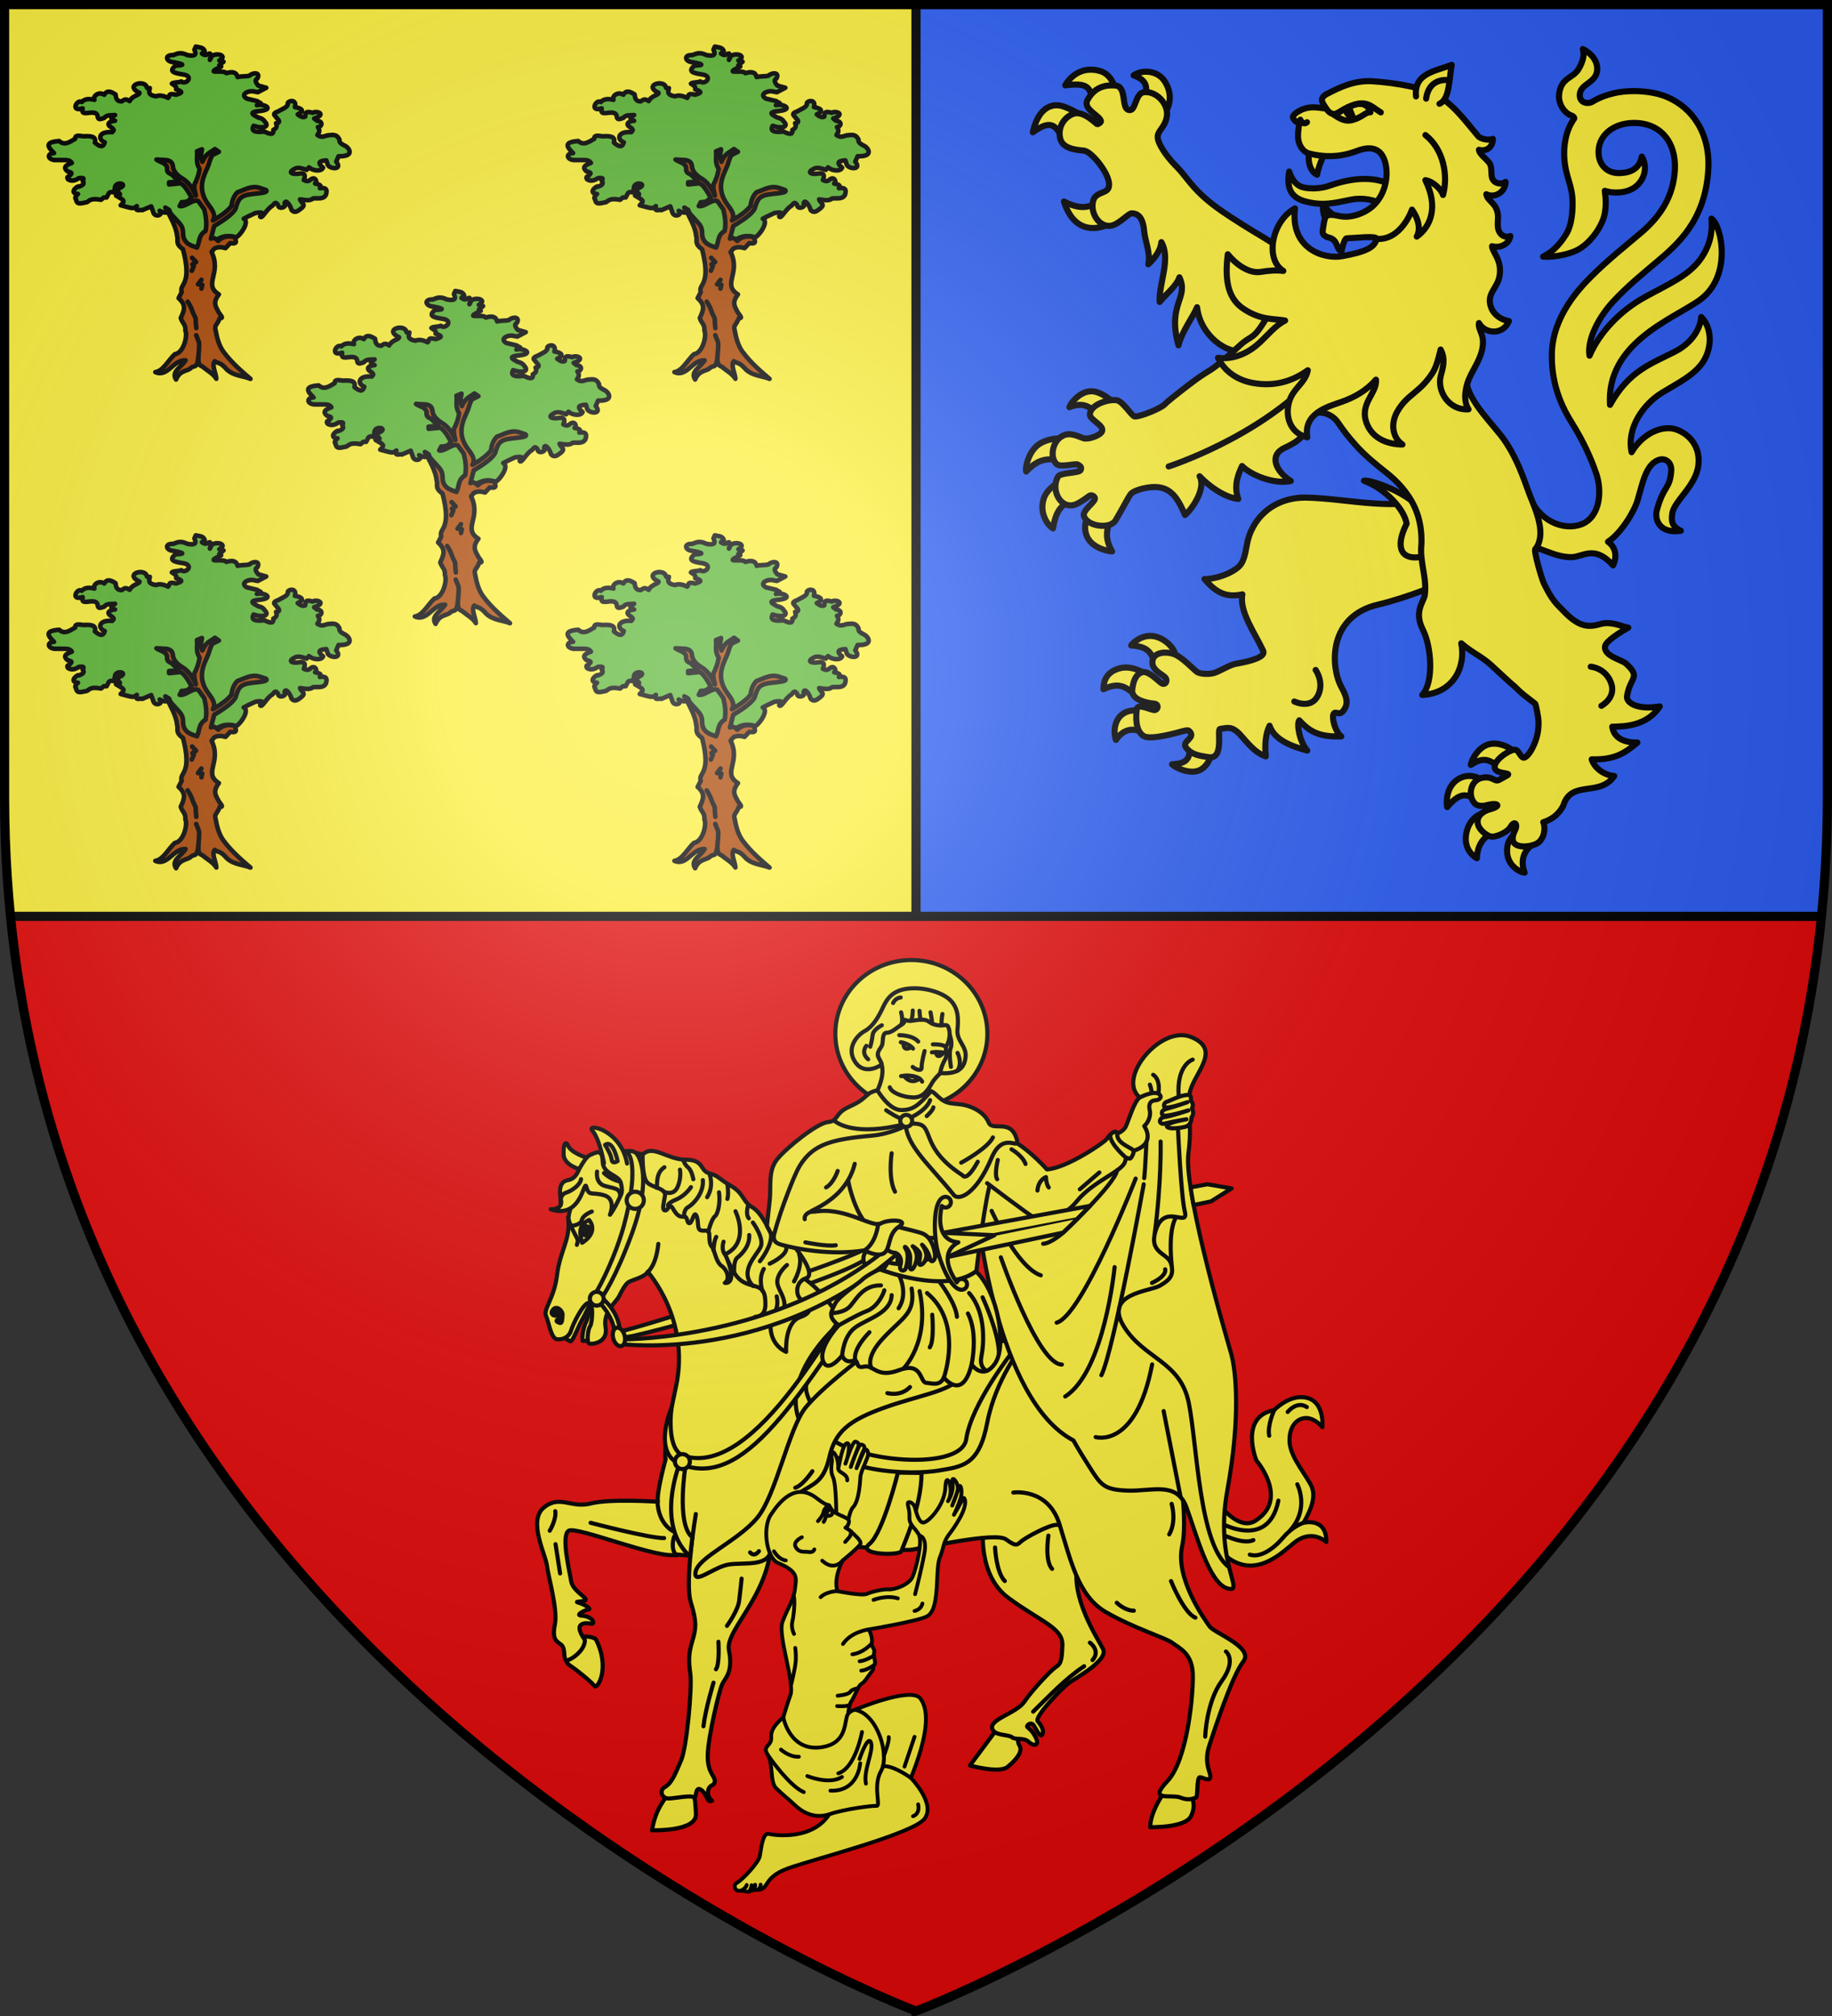 <svg height="660" width="600" xmlns="http://www.w3.org/2000/svg" xmlns:xlink="http://www.w3.org/1999/xlink"><rect width="100%" height="100%" fill="#333333" stroke="none"/><radialGradient id="b" cx="221.445" cy="226.331" gradientTransform="matrix(1.353 0 0 1.349 -77.63 -85.747)" gradientUnits="userSpaceOnUse" r="300"><stop offset="0" stop-color="#fff" stop-opacity=".314"/><stop offset=".19" stop-color="#fff" stop-opacity=".251"/><stop offset=".6" stop-color="#6b6b6b" stop-opacity=".125"/><stop offset="1" stop-opacity=".125"/></radialGradient><path d="M596.553 300H3.438C29.008 556.446 300 658.448 300 658.448S570.894 556.401 596.553 300z" fill="#e20909" fill-rule="evenodd"/><g stroke-width="2.599"><g stroke="#000" stroke-linecap="round" stroke-linejoin="round"><g fill="#fcef3c"><path d="m-456.164-114.138-49.164 50.878 6.542 25.558 13.717 23.446 64.767-18.158-23.18-38.31zM-258.21 286.324s-9.296 12.765-9.224 22.644c0 0 22.123.505 25.726-6.923 3.603-7.428.072-10.89 1.08-13.197 1.01-2.308-17.582-2.524-17.582-2.524zm-106.074-39.03-16.917 22.743s18.548 5.201 23.745.917 9.886-9.586 7.542-13.462c-2.344-3.875.51-7.241.51-7.241zM-571.39 287.91s-4.612 5.625-7.134 11.466c-2.523 5.841-3.315 11.539-3.315 11.539s28.104.937 27.744-10.097c-.36-11.033-1.658-13.557-1.658-13.557zm-63.67-88.144s-3.16 4.181 1.63 7.343 13.759 10.607 15.39 12.85 10.19-11.218.713-29.678c0 0-5.911-3.875-12.943.612s-4.79 8.873-4.79 8.873zM-640.911-2.19s6.377 4.299 7.65 4.706c1.275.408 5.462-10.447 6.685-12.385 1.223-1.938 6.444-12.586 6.444-12.586l-4.993-.265zm15.29 4.407 6.101-.204 2.039-21.316-2.65-3.152s-2.208 11.056-3.33 12.892c-1.12 1.836-2.823 8.567-2.16 11.78z" transform="matrix(.519 0 0 .519 515.506 437.832)"/><path d="M-600.666-4.209c2.347 1.007 147.512-45.083 155.139-52.812l.917 5.813C-458.788-36.89-595.515 1.572-599.596-.129zM-372.653 118.535s-4.531 30.84 15.79 45.84c20.321 15 34.301 18.75 34.013 29.712-.288 10.962-1.441 12.116-4.323 13.99-2.883 1.876-14.845 14.568-19.601 21.636-4.756 7.067-20.754 10.817-20.466 16.298.288 5.48 10.521 4.327 12.539 6.202 2.018 1.875 7.494 0 10.52 2.885 3.028 2.884 6.919 2.596 4.757-2.164s-4.9-6.49-5.62-7.211c-.721-.722 2.305-3.75 4.179-.866 1.873 2.885 4.035 7.933 5.332 5.625 1.297-2.308-.576-5.77-2.882-8.365-2.306-2.596 15.565-21.347 20.177-24.52 4.612-3.173 24.645-14.135 21.042-21.058-3.603-6.923-20.754-32.74-15.997-53.366 4.756-20.625-9.369-42.404-9.369-42.404zM-256.18 48.821s33.522 80.587 55.142 66.863c21.62-13.723.618-38.04.618-38.04s-11.198-27.617 11.22-31.777c0 0 7.855-8.159 16.916-8.159 15.426 0 13.497 18.958 13.497 18.958s-4.15-5.283-9.527-5.76c-4.983-.443-11.223 3.465-11.223 14.05 0 9.114 7.8 18.205 13.123 27.444 2.864 5.17 3.252 11.503-4.287 24.57 0 0 14.672-3.793 14.392 12.118 0 0-8.002-7.71-18.307-.999-10.305 6.712-43.735 49.873-74-42.895" transform="matrix(.519 0 0 .519 515.506 437.832)"/></g><path d="M-189.2 45.867s-4.477 9.86-3.156 16.149m11.671-14.968s5.728-7.285 12.096-3.073m-2.112 72.996s-6.576 1.92-12.793 9.263-14.573 12.952-21.095 10.81m29.961-44.364s8.153 15.502-4.891 29.474m-46.472-6.629s32.714 20.602 39.44-12.544m-38.115 19.99s15.185 8.362 22.319 4.895" fill="none" transform="matrix(.519 0 0 .519 515.506 437.832)"/><g fill="#fcef3c"><path d="M-623.341-97.12s-12.026 12.647-11.21 24.273c.815 11.627-5.48 18.968-7.224 33.655-1.745 14.688-8.823 21.33-6.91 25.74 1.914 4.41 3.127 14.24 7 14.649 3.872.408 7.643-1.632 8.764-5.508 1.121-3.875 7.338-16.624 10.905-17.44 3.566-.816 2.547 12.953 1.12 14.789-1.426 1.835-2.241 9.994-.61 10.81 1.63.816 12.127-.408 10.394-10.198-1.732-9.791 6.42-15.503 8.459-19.48 2.038-3.978 3.974-7.751 6.114-9.077 2.14-1.326 10.191-3.06 12.026-6.425 0 0 27.006 29.882 17.834 72.31-9.172 42.426-6.522 45.792-6.522 45.792s-5.91 21.213-4.892 26.924c0 0-30.266-2.06-42.516 1.113-12.251 3.173-19.457-5.769-29.546 2.596-10.089 8.366 1.297 29.857 2.018 36.491.72 6.635 6.918 27.405 5.044 37.068-1.873 9.664.865 10.53 3.892 12.837s1.297 8.942 3.17 9.808c1.874.865 12.25-5.914 11.818-12.837 0 0-5.765-7.5-2.161-9.664 3.603-2.163 7.494.866 7.494-1.298s-3.459-4.038-7.639-4.327c-4.18-.288 3.027-3.75 4.757-3.894 1.729-.144-2.162-3.029-6.342-4.183s5.044-.288 4.468-2.163c-.577-1.875-8.36-5.914-9.224-11.539-.865-5.625-6.486-28.558-1.585-31.731s57.793 18.606 68.17 15c0 0 59.38 5.914 74.08-1.875 14.7-7.788 65.432.289 74.368-1.154 8.935-1.442 52.932-11.38 59.454-6.484 6.522 4.895 7.134 3.263 9.784 1.02 2.65-2.244 17.732-10.607 22.42-10.2s80.714-8.567 76.678-35.106c-4.035-26.538.577-84.861-98.58-77.938-135.087 9.432-100.662-21.973-144.845-46.967-25.88-14.64-67.306-58.558-67.306-58.558l-27.816-15.145s-24.645-7.5-36.03 5.481z" transform="matrix(.519 0 0 .519 515.506 437.832)"/><path d="M-465.1-7.406s-38.913 34.04-21.618 64.328c17.294 30.289 70.332 29.712 85.609 27.116 15.277-2.596 25.654-3.173 30.843-30.289 5.188-27.116 22.195-48.515 22.195-48.515s-8.936-7.159-22.484.341c-13.547 7.5-79.556-12.115-79.556-12.115s-9.512-12.693-14.989-.866zM-353.836 97.884s21.906-3.173 29.113 19.904c7.206 23.077 11.818 45.29 29.113 55.386 17.294 10.096 38.333 16.496 42.205 19.556 3.873 3.06 12.433 6.323 12.841 19.581.408 13.259-3.465 54.462-16.102 67.72-12.637 13.259 2.707 7.952 8.328 10.26 5.621 2.307 8.504.288 9.8 0 1.298-.29.289-12.837 2.45-12.837s8.648 4.76 5.91-3.606c-2.739-8.366-.865-13.702.72-18.462s13.557-41.85 20.69-50.826c7.134-8.975-18.14-17.95-21.197-22.233-3.057-4.283-21.81-30.188-17.325-50.586 4.484-20.397-4.803-68.285-4.803-68.285" transform="matrix(.519 0 0 .519 515.506 437.832)"/></g><path d="M-354.096 8.787s-26.26 33.135-29.43 55.347c-3.17 22.212-81.544 13.389-89.933-5.77-8.389-19.158-14.576-24.222-9.181-33.102 5.394-8.88 16.241-30.937 26.618-31.802" fill="none" transform="matrix(.519 0 0 .519 515.506 437.832)"/><g fill="#fcef3c"><path d="M-626.297-105.687s-11.108-2.55-11.312-9.688c-.204-7.14 1.427-8.873 2.956-5.304 1.528 3.57 9.681 7.445 16.917 8.67zM-554.168 111.442s-7.207 42.693-3.171 55.674c4.035 12.98 3.17 17.02.865 24.808-2.306 7.788-2.306 11.827-1.153 20.48 1.153 8.655-2.306 46.3-5.765 54.232-3.46 7.933-5.765 14.423-10.089 16.875-4.324 2.452-1.874 7.356 2.018 7.356s14.124-2.307 15.997-.72c1.874 1.586.577-7.645 4.612-4.76 4.036 2.884 3.315 8.365 6.918 6.923 0 0-3.314-2.308-2.45-6.49.865-4.184 3.892-2.453 4.18-5.77.288-3.317-4.612-5.193-4.468-16.298.144-11.106 7.206-41.107 9.224-45.145 2.018-4.039 6.918-7.645 4.18-21.347-2.739-13.702 29.98-37.574 26.515-76.942" transform="matrix(.519 0 0 .519 515.506 437.832)"/><path d="M-645.762-80.802s7.746.408 6.523-5.507-1.223-11.83 4.28-12.85c5.503-1.02 6.318-5.712 7.949-8.363 1.63-2.652 3.873-6.732 6.42-7.65 2.548-.917 7.475-4.59 7.62 4.063.143 8.654 10.232 8.221 11.529 13.846 1.297 5.626.432 6.49-1.009 9.52s-3.17 6.779-5.909 10.385c0 0 4.18-9.953-3.603-12.26-7.783-2.308-9.656.865-11.242-5.193-1.585-6.057-2.743 20.807-22.558 14.01zm58.013-34.49s-.289 13.126 2.45 17.02c2.738 3.894 12.394 3.894 11.674 8.798-.72 4.904-2.162 9.087 0 9.375 2.162.289 2.594-5.192 4.9-1.298 2.306 3.894 3.891 5.625 6.774 5.192 2.882-.432 1.874 4.183 3.747 4.183s2.883-8.365 4.468-4.615.144 8.221 2.594 9.086c2.45.866 5.333-1.154 5.477 2.74.144 3.895 0 5.77 1.73 7.79 1.729 2.019 2.305 9.374 6.053 11.97 3.747 2.597 5.332 8.655 2.017 10.674 0 0 9.08 1.875.144-18.173 0 0 3.171 7.932 6.054 12.26 2.882 4.326 5.765 5.913 10.088 7.21 4.324 1.299 8.36 1.588 9.08 8.078.72 6.49.144 11.683-6.341 12.116 0 0 7.062 2.451 9.8-.289 0 0 2.45 1.587.144 3.606 0 0-2.101 13.213 9.72 18.72 0 0-1.222-18.46 8.867-21.927 10.089-3.467 4.905-9.197 1.014-10.928-3.891-1.73-4.612-11.25 2.594-13.558s-6.736-19.324-6.736-19.324-11.433-1.72-13.464-5.24c-2.03-3.521-7.117-16.469-13.574-20.2s-5.075-8.665-13.554-13.564c-8.48-4.9-7.493-6.236-13.652-7.888-6.159-1.651-3.068-8.6-14.886-8.6s-20.485-9.915-27.182-3.214z" transform="matrix(.519 0 0 .519 515.506 437.832)"/><path d="M-612.131-109.868s-2.65-15.094-7.236-20.398c-4.586-5.303 18.039-.918 21.81 20.602" transform="matrix(.519 0 0 .519 515.506 437.832)"/></g><g fill="none" stroke-width="6.532"><path d="M212.518 359.96s9.223 14.22 10.376 22.93c1.152 8.711 9.479 2.562 9.479 2.562s-7.046-34.715-19.855-25.492z" fill="#fcef3c" transform="matrix(.207 0 0 .207 154.177 300.308)"/><path d="M294.295 427.918c1.233-4.337-2.277-23.35 12.095-32.588m-.94 38.67s15.248 7.508 21.75-7.39 3.82-27.5 3.82-27.5m-18.84 57.11s-2.127-3.651 12.77-9.828 23.45-19.632 23.45-19.632m-12.332-43.27s2.115 7.47 8.008 12.338c5.893 4.868 8.054 18.422 8.054 18.422m-14.394 59.445s-1.72-10.927 6.417-15.451c8.137-4.524 24.722-22.349 23.067-42.584m10.187-10.367S385.67 423.4 374 442.69m32.31-18.41s1.96 13.591-.29 21.136M383.997 526.7s.812-15.317 4.423-21.28m-12.679-7.958s5.013-20.065 10.493-24.455c5.48-4.39 8.784-23.84 6.566-38.007m26.06 29.89s24.258 49.422-16.684 68.262c0 0-6.459-6.601-2.176-20.082m16.951 50.207s-2.037-19.507 4.819-24.997 19.875-18.184 18.8-35.75m5.8-19.86s18.36 25.071 12.328 38.526c-6.03 13.454-35.226 38.565-11.816 62.036m-7.71-128.746s-5.082 14.874.788 21.564m21.564 114.834s-7.148-18.713 2.136-34.764m36.67-6.23s-19.443 16.055-14.576 31.94c4.868 15.884 25.686 37.51-8.934 56.8m7.19-39.11s5.949 20.527-9.732 32.546M457.45 543.96s19.941-24.451 17.59-43.25m-2.09 47.14s26.182-12.039 26.41-24.257m12.15 52.247s14.468-24.499 8.063-42.945M199.81 402.22s-3.07 18.25 12.329 22.599c15.399 4.347 23.683 3.493 24.251 14.971m-94.167 12.55s-2.215-13.313 8.488-16.794 23.022-13.445 23.747-21.416m36.366-9.66s9.669 9.981 25.057 13.444M158.486 488.058s15.217-.754 17.225-9.17c2.007-8.417 15.859-13.518 15.859-13.518m-37.72 9.399s1.407 7.399 8.58 21.746c7.174 14.347 8.161 12.739 5.49 21.485m661.61 478.68s1.77 39.552 15.47 53.05m68.95-71.87s-6.3 40.122 5.82 52.6m59.81 116.78s17.578 12.394 4.22 27.472m-13.36 9.768c-30.438 20.365-54.781 46.82-80.61 71.79m132.28-172.23s12.396 12.579 27.03 12.55m58.82-46.81s20.217 50.704 38.62 57.87m48.25 53.54s17.555 13.32-6.75 46.81-26.06 87.78-26.06 87.78m-53.09-368.12s8.263 27.584-3.86 48.27m-720.93 234.53s-12.98 42.377-15.95 68.95m23.67-133.62s2.254 35.423-3.86 43.46m17.38-68.59s17.238-24.031 19.186-39.08c1.948-15.05 3.974-35.68 3.974-35.68m-294.4-54.53 7.24 46.33M125 970.14s10.805-18.006 8.69-30.89m55.95 18.39s93.894 24.659 116.34 24.17m-10.326-56.161s-.294 30.262 23.766 44.971m2.42 8.72s-6.983 18.67 3.524 29.902m-45.85-447.909s13.504-8.727 17.256-44.843" transform="matrix(.207 0 0 .207 154.177 300.308)"/></g><g transform="matrix(.519 0 0 .519 515.506 437.832)"><path d="M-625.958-59.677s10.859-6.003 4.418-14.412c-7.255 3.462-5.765 8.954-4.418 14.412z" fill="#fcef3c"/><path d="M-643.468-13.74s-3.229-.88-.784-3.81c2.444-2.929 6.279 1.001 5.996 3.439-.283 2.438-.07 5.776-2.04 4.931-1.97-.845-2.162-1.123-1.182-2.138.98-1.014 2.197-2.457 1.137-3.208-1.06-.751-2.188 1.251-3.127.785z"/><ellipse cx="-623.529" cy="-67.218" rx="3.091" ry="2.881"/></g><g stroke-width="6.532"><path d="M802.178 471.92s28.909 291.332 151.412 355.45c0 0 5.836 11.219 24.676 40.93 18.841 29.71 23.189 36.956 60.87 38.405 37.682 1.45 77.634-15.215 93.004 25.785s35.601 120.6 65.14 128.93-21.186-40.221-.172-155.44c21.015-115.217 13.843-188.644 5.797-216.667-4.385-15.275-26.314-90.052-44.104-164.583-14.847-62.203-26.811-124.235-23.287-151.361 7.746-59.629-6.502-74.624 4.416-103.839s45.761-62.008-.867-80.455c-46.628-18.446-115.873 63.127-81.763 94.845S952.037 423.242 952.037 423.242l-132.71-19.472z" fill="#fcef3c" transform="matrix(.207 0 0 .207 154.177 300.308)"/><path d="M824.092 464.235s40.592 89.782 77.818 101.995m177.806-317.137s12.274 5.93 8.13 30.954m-13.383-15.374s3.58 9.235 2.423 13.585m-7.846 76.667s-1.772 42.52-3.506 57.556m25.92-57.81s1.708 64.305-9.832 149.44m-16.857-81.894s-47.4 262.234-66.998 302.002m20.923-170.989s-15.962 165.153-78.2 204.608m111.5-344.588s-84.506 217.366-125.049 227.835m171.722-84.367s3.764 9.74-20.831 21.524M838.68 537.75s58.449 169.718 96.599 169.568m53.443 114.736s63.589 19.374 89.338-114.904m18.218 73.746 26.88 136.222m-6.761-443.18s-14.14 15.367-6.932 80.769m9.622-218.643s4.604 104.087 10.753 129.707c6.149 25.62-30.744-13.323-45.091 26.644-14.347 39.968 18.176 37.292 23.314 55.596 5.138 18.304-1.996 25.373-17.678 34.587-15.682 9.214-89.305 12.044-57.206 64.18 32.099 52.134 89.568 54.65 102.96 121.675 13.393 67.025 16.369 225.476 63.705 259.357M1142.2 225.07s-25.891 8.013-22.096 58.287" fill="none" transform="matrix(.207 0 0 .207 154.177 300.308)"/><g fill="#fcef3c"><path d="M620.293 695.11s-63.314 46.996-90.353 80.02-46.604 138.822-77.039 175.054c-30.435 36.232-92.673 61.76-97.102 84.783-4.429 23.023 28.986-8.334 53.624-11.594s65.403 4.386 65.487-25.789c.084-30.175 24.73-73.487 45.745-87.618 21.015-14.13 37.681-15.942 46.74-56.16s30.774-57.941 85.87-77.899c55.095-19.957 106.833-26.467 120.458-48.3 13.624-21.834-153.43-32.497-153.43-32.497zM592.846 392.498s6.66 59.95 31.256 90.182c24.595 30.231 15.757 71.125 15.757 71.125s105.797 47.101 160.145 5.797c0 0 10.145-88.406 19.566-129.711s11.594-86.957 11.594-86.957L688.41 320.47l-110.936 18.738z" transform="matrix(.207 0 0 .207 154.177 300.308)"/><g transform="matrix(-.04 -.203 -.203 .04 154.177 300.308)"><ellipse cx="-653.648" cy="-587.109" rx="18.409" ry="52.075"/><ellipse cx="-653.649" cy="-523.225" rx="18.187" ry="18.158"/></g></g><path d="M675.548 548.248s-.69-10.08.559-13.994c1.405-4.404 6.78-6.833 8.216-11.227 1.027-3.147 2.336-10.297 2.336-10.297m7.697 33.055s-.69-10.08.56-13.995c1.405-4.403 6.78-6.832 8.216-11.227 1.027-3.146 2.355-12.088 2.355-12.088m7.943 34s-.657-9.6.533-13.327c1.338-4.195 6.458-6.508 7.824-10.693.979-2.997 2.225-9.807 2.225-9.807" fill="none" transform="matrix(.207 0 0 .207 154.177 300.308)"/><g fill="#fcef3c" transform="matrix(.207 0 0 .207 154.177 300.308)"><path d="M641.304 540.767c-62.576 97.875-190.59 345.177-303.377 311.353-29.96-8.986-20.24-76.348-20.24-76.348s-31.17 70.99 13.323 88.901c100.341 40.393 183.33-93.902 338.966-334.28M675.854 878.252s-23.57 95.46-45.09 112.882c-21.521 17.422 48.677 18.805 50.727 11.119 2.05-7.686 31.769-69.174 31.769-123.489z"/><path d="M347.18 1011.054c-55.797-50-17.106-145.653-17.106-145.653l10.145-1.087s-16.048 96.015 10.402 116.305c-1.282 9.714-2.412 20.227-3.44 30.435zM244.844 370.41c10.024 2.005 19.563 35.045-2.462 116.886-7.739 28.755-24.527 72.327-44.596 107.087l10.398 5.88s20.766-28.462 46.99-100.674c35.356-97.356 6.58-126.617 6.58-126.617-5.637-4.169-11.273-3.9-16.91-2.562zM204.127 609.755s20.304 19.855 23.634 46.244l8.007-3.779c-2.562-30.488-28.182-50.28-28.182-50.28zM662.103 521.026C487.887 667.572 244.132 667.407 244.132 667.407l-7.404 7.423s245.026 32.503 447.201-150.831"/><path d="M346.638 860.83a11.785 11.785 0 0 1-11.785 11.786 11.785 11.785 0 0 1-11.785-11.786 11.785 11.785 0 0 1 11.785-11.785 11.785 11.785 0 0 1 11.785 11.785zM199.346 592.328a10.888 10.888 0 0 0-10.889 10.889 10.888 10.888 0 0 0 10.889 10.888 10.888 10.888 0 0 0 10.888-10.888 10.888 10.888 0 0 0-10.888-10.889zm33.06 56.692a14.923 9.223 75 0 0-1.845.185 14.923 9.223 75 0 0-5.047 16.803 14.923 9.223 75 0 0 12.771 12.027 14.923 9.223 75 0 0 5.047-16.8 14.923 9.223 75 0 0-10.926-12.215zm27.871-214.983a13.56 13.56 0 0 0-13.56 13.56 13.56 13.56 0 0 0 13.56 13.561 13.56 13.56 0 0 0 13.563-13.56 13.56 13.56 0 0 0-13.563-13.56zM652.796 519.829s8.996 10.226 16.397 10.504c7.401.278 13.782 8.798 10.702 19.305s6.16 10.689 7.971 6.34c1.812-4.347 6.34-21.92.544-31.159s7.065 1.087 6.884 13.768-1.993 17.573 1.811 18.297c3.805.725 10.145-15.036 8.334-23.913s-6.16-12.68-6.16-12.68 11.714 6.706 11.714 13.409-3.42 15.757.203 15.938 8.736-5.616 9.641-13.406c.906-7.79-6.756-18.429-6.756-18.429s10.017 9.393 12.372 21.53c1.531 7.89 7.22 4.362 8.024-1.755.567-4.312-1.23-12.948-3.132-17.831-5.435-13.95-11.957-18.116-18.66-20.472-6.703-2.355-42.21-10.87-42.21-10.87s-19.415 19.912-17.679 31.424z"/><path d="M577.474 339.208s-45.091 11.785-71.224 83.521-36.892 88.645-15.884 94.794 78.397 17.934 132.711 9.223c0 0 21.009 11.785 31.257 4.1 10.248-7.687 5.124-30.232 23.058-41.505s-16.397-12.297-28.695-5.124c-12.297 7.174-53.802-24.083-97.868-19.471s39.772-5.166 56.681-74.852M817 420.53s62.792 47.673 74.26 54.45 43.21 4.27 68.19-26.56 71.497-46.7 75.596-61.559c4.1-14.86 6.149 4.1 12.81-12.297s-23.57-17.422-24.595-30.232-13.322.513-16.91 6.149-64.05 46.628-94.793 48.165c0 0-43.505-49.907-80.394-55.712"/><ellipse cx="697.105" cy="184.237" rx="120.291" ry="116.667"/><path d="M468.648 488.099s1.734-18.229 4.296-39.75c2.562-21.52-3.074-47.14 11.786-65.587 14.86-18.446 63.537-57.389 80.446-58.926 16.91-1.537 10.248-13.322 32.281-23.57 22.033-10.248 19.984-11.273 32.794-21.52 12.81-10.249 88.133-15.373 104.017 0 15.884 15.371 18.959 14.859 38.942 16.908 19.984 2.05 39.967 13.323 46.116 28.695 6.149 15.372 35.408-7.514 44.835 27.67 4.806 17.933-21.777-15.373-40.223 28.694-23.604 56.385-51.609 68.467-59.695 58.413-36.91-45.893-72.161-75.143-75.97-109.329 0 0-23.949 12.835-53.923 15.56-63.547 5.7-92.316 13.522-113.349 46.882-6.292 9.98-14.531 31.154-19.489 44.058-7.667 19.955-15.366 41.63-22.931 69.953-3.34-6.024-6.852-11.886-9.933-18.151zM1022.65 342.21s9.24-3.443 13.225-10.327c3.986-6.884 13.684-41.933 22.875-46.963s29.917-12.406 32.86-1.43c0 0 .425 5.277-8.814 6.002s-10.326 8.514-8.515 15.58c1.812 7.065-.93 17.964-8.695 25.18 0 0 19.746 26.994-16.124 38.77-10.626-7.857-26.88-12.109-26.811-26.813zM1133.883 281.032c3.882 0 6.571-.02 5.303 9.038 0 0 5.881 4.86 1.993 11.594 0 0 4.361 9.306-.819 14.486 0 0 .945 12.304-9.65 15.077s-29.073 4.28-29.436-1.155c-.362-5.435 31.164-10.626 31.164-10.626s-20.86 3.235-33.519 6.627c-11.262 3.018-10.995-9.034-1.087-10.132 9.531-1.056 37.635-10.618 37.635-10.618s-39.265 12.43-41.258 7.176c-1.993-5.254-.362-7.971 9.783-10.507 10.145-2.536 29.89-9.594 29.89-9.594-9.65 3.13-36.655 12.846-37.093 6.061-.182-2.82 1.224-5.89 5.21-6.977 3.985-1.087 21.102-10.45 31.884-10.45zM576.48 611.086c-8.771 17.044-9.308 21.585 5.514 34.412 0 0-31.99 34.032-24.745 55.771 7.247 21.74 30.435-8.333 30.435-8.333s3.374 12.191 15.999 8.632c12.625-3.56 2.7 12.877 18.422 9.122 15.722-3.756 19.371 19.214 55.881 5.44 36.51-13.774 32.613 19.138 42.32 20.03s21.998 5.717 28.264-8.36c0 0 29.4 38.835 43.83-20.63 0 0 17.783 26.273 37-1.436 19.22-27.708 4.774-112.917-29.974-145.698-48.766 36.667-151.554-2.962-151.554-2.962-1.311-1.203-22.25 9.866-28.303 15.934-5.712 5.725-36.83 25.912-43.09 38.078z"/></g><path d="M665.93 373.2s-6.063 39.547 5.31 60.8m-90.72-32.85s-6.163 19.011-18.34 26.05m-32.81 86.91s35.126 7.086 48.17 4.55m278.05-151.74s17.559 10.042 22.16 23.19m18.89 42c1.479-17.264 13.48-21.27 13.48-21.27s.068 10.743 4.34 16.44m49.22 2.86 30.89-26.58M833.9 383.81s-5.872 23.438-1 30.41M513.48 902.09s10.05-1.617 27.03-26.05M442 1004.4s5.766 8.535 14-1.93M659.18 752.5s20.794 6.157 35.751-9.564m-107.247-50s1.488-31.038 21.302-44.751c19.815-13.714 55.81-22.28 56.984-50.595m-83.976 47.908s28.037-16.328 44.926-22.933c16.89-6.605 25.91-26.704 27.43-32.695m-83.886 36.199s20.148.046 29.916-11.109 20.442-33.45 48.62-32.81M809.78 601s25.958 55.812 25.949 89.17m-19.468 27.213s-12.056-5.185-8.338-22.844c3.717-17.66 8.271-68.906-19.463-100.299m-58.34 34.28s3.615 40.576-3.83 51.59m15.377-103.547s26.077 33.634 27.533 55.257m-91.115-64.76s14.54 28.054-1.155 51.24m115.47 88.87s10.865-48.655-5.801-80.539m-38.029 101.17s30.91-86.066-26.66-133.551m-37.486 119.7s43.013-42.372 25.758-122.701m-75.97 121.565s-11.976-14.894 18.772-47.688c30.747-32.795 50.787-38.802 44.599-78.032M608.96 701.522s-8.318-13.844 21.797-45.273M575.22 321.62s23.696 24.213 99.421 8.27c75.726-15.942 18.841 23.189 103.624 78.262 0 0 5.706 11.503 23.896-21.547M775.98 388.1s41.86-22.53 50.17-40.02m-104.7-33.72s9.974-9.056 10.512-13.838m-74.712 4.628s20.86 14.68 31.16 15.32c0 0 32.394-13.042 38.33-31.31" fill="none" transform="matrix(.207 0 0 .207 154.177 300.308)"/><g fill="#fcef3c" transform="matrix(.207 0 0 .207 154.177 300.308)"><circle cx="688.987" cy="321.953" r="9.454"/><path d="M662.97 268.94c2.744 8.641 21.339 15.698 37.223 15.954s23.265-11.754 29.72-23.058c6.454-11.305 25.888-26.511 25.888-26.511l9.783-34.42-10.87-59.421-67.391-15.943-36.957 45.29s-14.855 35.508-3.286 54.699-3.624 48.041-3.624 48.041 17.795 31.05 37.266 31.306c19.052.251 27.84-7.926 44.65-26.603.47-.522-1.784-6.34-1.784-6.34"/><path d="M650.203 232.943s-25.845 18.645-41.473-3.388 2.026-42.895 14.763-49.748c12.736-6.852 21.482-22.397 27.09-34.002s12.234-29.274 39.875-32.821c27.64-3.547 57.295 6.463 69.132 18.916s12.208 28.624 10.51 45.991c-1.7 17.368 14.249 25.43 12.846 42.184s-9.685 28.35-40.326 26.345c0 0 1.754-11.046 7.532-20.964s-.839-17.996 2.594-22.486c3.434-4.49 6.886-16.713 3.811-26.705-3.074-9.992-5.928-3.524-18.477-5.655s-12.383-7.927-22.23-8.65-20.051 3.596-26.673.983.968 1.644-7.093 6.53-15.898 13.193-23.874 13.067-5.2 15.06-7.68 20.34-9.7 11.517-5.075 19.464c4.625 7.946 4.748 10.6 4.748 10.6zM685.464 250.732s10.087 15.247 24.578 4.465c-6.677-3.116-13.863-5.684-24.578-4.465z"/><path d="M684.828 198.599s-1.949 14.503 11.512 7.101m39.579 7.497s1.172 13.42 12.166.817"/></g><g fill="none"><path d="M680.45 197.59s13.37 1.99 19.27 10.08m29.96 5.905s15.062-1.67 22.935 1.794m-34.565-3.829s-5.184 19.437-4.64 25.777c.543 6.341-8.613 4.08-14.18-.677m-21.2-50.24s21.065-.337 29.94 10.136m23.22 4.434s16.903-.761 20.566 4.6m-70.866 45.59s26.832-3.88 33.31 8.66M625.88 203.3s-9.403 10.676 2.9 21.26m39.492-89.042s3.123-7.865 11.985-8.708m.633 23.46s4.102 15.007-.45 20.245m18.9-23.075s-.006 13.402-3.475 16.313m14.095-15.823s.563 11.747 2.193 13.972m15.307-11.562s2.713 13.414 2.303 17.678m16.562-15.042s-2.1 9.587-1.245 16.574m25.1 44.93s8.36 15.61-.201 28.192m-11.876-55.949s4.478 12.126 1.14 20.34c-3.337 8.215.544 29.53.544 29.53m-109.421-65.761s-13.587 6.521-14.493 15.217-3.804 18.66-3.804 18.66M644.63 484.75s-2.464 29.43-21.553 41.996m414.619-145.666s-26.651-22.062-26.051-37.09M537.57 465.85s-10.483 2.96-9.17 11.58" transform="matrix(.207 0 0 .207 154.177 300.308)"/></g><path d="m1138.878 427.113 26.76-4.91 38.173 6.577-32.821 20.582-27.35 5.773c-1.884-10.018-3.313-18.995-4.763-28.022zm-201.49 71.56L754.65 537.245l-7.534-38.24 232.736-42.594c-13.193 13.52-26.129 27.04-42.464 42.26z" fill="#fcef3c" transform="matrix(.207 0 0 .207 154.177 300.308)"/></g></g><path d="m314 407.049 38.217-7.891.455-.66-38.898 7.406z" fill-rule="evenodd"/><g stroke="#000" stroke-linecap="round" stroke-linejoin="round" stroke-width="6.532"><path d="m754.65 537.246 73.875-34.437-81.41-3.803z" fill="#fcef3c" transform="matrix(.207 0 0 .207 154.177 300.308)"/><path d="M785.11 578.899c.905 4.596-2.09 9.124-6.673 9.967-18.71 3.441-36.709-45.608-41.388-67.993-4.162-22.487-6.116-74.701 12.5-78.622 4.56-.96 9.048 2.09 9.954 6.687.905 4.596-2.084 9.062-6.673 9.967-2.89.57-5.63-.42-7.561-2.37-4.795 21.122-6.057 54.567 26.22 57.544-28.733 15.013-14.879 45.476-2.43 63.197 1.047-2.538 3.206-4.494 6.096-5.064 4.59-.906 9.049 2.09 9.954 6.687z" fill="#fcef3c" transform="matrix(.207 0 0 .207 154.177 300.308)"/><path d="M1022.586 400.207c-2.871 21.231-85.198 98.465-85.198 98.465s-18.905 16.908-31.767 17.633" fill="none" transform="matrix(.207 0 0 .207 154.177 300.308)"/></g></g><g stroke="#000" stroke-linecap="round" stroke-linejoin="round" stroke-width="1.25"><g fill="#fcef3c"><path d="M273.881 496.414s.08-10.408-1.073-12.846c-1.152-2.437-.12-5.142-.361-5.825s-.306-3.267.777-1.996 1.32 3.563 1.344 4.786c.185-.03 1.413-8.987 3.173-7.964.598.45.187 4.113-.858 6.618 0 0 2.352-7.515 3.285-7.216s1.381.561.71 2.243-2.14 5.5-2.243 6.056c-.049.263 2.499-7.41 3.325-7.364.671.037 1.6.51.903 1.832-.696 1.322-2.143 5.186-2.342 5.93.32-.557 2.41-6.08 2.858-6.192.448-.112 1.387.83.686 2.72-.7 1.89-2.152 4.774-2.268 6.235s-.357 7.961-2.468 10.083c-2.11 2.123-3.283 17.308-3.283 17.308z"/><path d="M252.446 495.912c2.954-4.444 8.146-10.809 15.055-5.404 4.658 3.644 3.48 1.087 4.575 3.285 1.094 2.198 6.092 2.774 5.976 4.287-.116 1.512-1.161 2.062-1.161 2.062s1.53.846 1.953 1.374 3.46 2.839 2.944 3.951c-.515 1.113-5.742 5.355-5.742 5.355s-3.168 5.446-1.795 10.098c0 0 7.995 1.609 9.609.9 1.614-.71 5.385-1.64 7.18-1.481 1.795.158 6.706-1.428 7.867-4.177 1.162-2.75 3.38-11.58 1.954-13.905-1.426-2.327-3.115-3.067-3.01-5.552.106-2.485-.64-3.789-.523-4.59.118-.8 1.838-.227 2.318 1.418s1.109 4.494 2.535 4.917c1.425.423 7.233-5.446 7.444-11.526.211-6.08 3.115.899.845 4.547 0 0 2.006-2.961 1.478-6.028-.528-3.066 2.184.14 1.71 2.307-.476 2.168-1.816 5.148-1.816 5.148s1.954-5.075 2.323-6.186c.37-1.11 1.215 1.375.423 3.86s-2.165 5.34-2.165 5.34 2.587-4.283 2.851-5.287c.264-1.005 2.223.722-.932 6.383-3.156 5.661-4.468 5.48-5.431 9.47-.964 3.99-1.586 2.783-1.883 8.823-.298 6.041-.416 12.239-3.405 13.848s-19.05 4.285-19.05 4.285 1.298 2.618.985 4.188c-.313 1.57 1.118 2.185.73 3.391-.389 1.207.817 3.47.021 4.067-.795.596.186 1.026-.709 2.02-.894.995-2.424 3.71-3.48 4.181-1.056.472-2.475 4.734-3.296 5.706-.821.972-1.688 6.53-.583 7.826 1.106 1.296 1.783-5.068 1.783-5.068s18.304-7.719 21.385-3.713 2.456 12.34-3.085 26.021c0 0 8.204 8.355 4.488 13.342-3.715 4.987-36.49 13.275-44.802 16.293-8.313 3.019-5.958 6.87-9.8 7.01-3.842.14-2.259 1.04-3.895.51-1.637-.528-2.873.18-3.37-.716-.496-.896-.537-1.61.783-2.35s6.705-6.239 7.127-8.512c.423-2.273.898-7.72 2.904-7.243 2.006.475 15.06 2.339 20.42-7.36 5.36-9.698-16.502-14.655-17.174-19.74-.672-5.084 2.464-14.356 3.883-18.394 1.419-4.037-4.19-19.475-2.641-23.834 1.548-4.358 3.672-7.064 4.09-10.719.418-3.655 1.454-5.726-5.49-8.642-3.871-1.626-5.186-11.597-2.401-15.786z"/><path d="M256.542 562.266s-4.24 3.082-3.957 6.326c.283 3.244-3.096 2.82-1.195 5.782 1.9 2.96.739 8.988 2.745 10.997 2.006 2.01 4.224 3.701 6.336 5.71s6.16 4.558 11.158 2.86 13.978-2.834 15.47-2.735c1.492.099-1.352-6.527 1.48-11.468 2.83-4.941-1.04-18.55-8.555-19.993 0 0-2.207.347-2.695 2.317-.76 3.068-.701 8.419-7.465 9.805-11.109 2.276-13.322-9.601-13.322-9.601z"/></g><g fill="none"><path d="M269.763 498.238s.762-1.186.74-2.167c-.024-.982 1.573-2.278 1.573-2.278s1.91 2.753-1.495 2.463M274.568 480.533s-.264.654.66 1.315c.923.66 2.415 1.309 2.25 2.809M289.495 574.786s1.862-4.756 1.569-6.08m-42.474 49.618s.666-.697.517-1.332m36.984-93.218s4.215-1.681 7.957-.497m7.022-20.561s2.747.175 1.638 6.044c-1.108 5.869-3.006 13.143-3.006 13.143m-.185 5.487s2.087-.324 2.586-2.419m-2.586 43.627-3.283 9.767m2.09 3.688s-5.614-4.135-9.142-3.845m11.52 12.509s.803 2.962-1.684 3.883m-56.26 24.386s1.645-.91 1.794-1.882m2.06 1.731s.906-.88.703-1.806m-1.831 2.147s.823-1.773.673-1.998M271.45 492.78s-1.51.913-1.734 2.221-1.83 2.99-1.83 2.99m-5.264 5.279s-3.12 1.417-1.989 3.285c1.13 1.868 2.801 1.356 3.833 1.5 1.031.143 1.869.158 2.234-.803m-13.226.605s1.532 2.718 3.884 2.988m18.689-.023s-2.785 3.828-6.76.116m4.965 9.982s-3.402-.037-5.481 1.96m15.803 10.554s-5.763.697-8.491 4.772m-1.925 20.333s3.86.272 4.206-.557m-4.023-2.835s3.607-.336 4.082-1.235c.475-.899 2.586-1.212 2.586-1.212m-20.96-17.769s-1.056-1.956-.528-4.177.925-7.35.384-8.328m-.848 29.336s1.468-5.833 1.573-8.16c.106-2.326-.176-4.11-.176-4.11m25.844 5.617s-2.49 1.771-4.232 1.824m4.167-4.923s-2.742 1.698-4.695 1.857m3.977-5.872s-2.544 3.068-6.35 3.597m-.414-40.18s-.075 1.178-.486 1.72c-.41.543-1.475 1.683-1.475 1.683m-21.029 67.97s2.81 2.54 5.872 2.329m20.68-8.097s-2.09 11.75-7.757 13.538m-10.144.89s7.144 2.983 11.337.299m-24.144-7s6.813 9.923 11.641 11.967m18.47-9.456s-.545 9.348-9.745 8.971m9.538-10.366s2.7-8.04 3.737-5.414c1.038 2.626-2.607 9.241-1.64 13.481"/></g></g><path d="M300 1.5V300H3.437A394.758 394.758 0 0 1 1.5 260.746V1.5z" fill="#fcef3c"/><g id="a" stroke="#000" stroke-linecap="round" stroke-linejoin="round" stroke-width="5.174"><path d="M830.51-324.909c5.369 1.14 8.375.83 10.07 4.945l-3.083 2.86c5.107 3.783 6.038.05 9.014 0 2.584 2.734 1.159 4.928 0 7.158.245-10.063 23.028-6.185 10.605.716l4.767 1.369-4.767 4 2.121 1.431c-20.7 10.103 2.268 2.757 5.833 7.516 6.713-2.108 11.413-1.307 12.726 4.395 4.419-1.18 9.707-.594 13.256-1.531 4.267-3.989 13.004-3.922 9.015 3.221-3.133 1.448-1.965 4.348 1.06 7.874l9.014 2.506-9.544 5.01-5.833-1.073c-6.788-.521-14.001 4.384-6.412 8.332l11.67 2.826c.418 1.504 9.373 2.624-.486 4.59 7.302-2.155 20.693 4.295 4.242 6.443-15.76 1.43-7.66 4.585-2.65 7.516 3.9.665 6.367 2.62 7.953 5.369 1.28.77 4.545 6.903-7.954 5.369l-5.302-1.432c-1.377 2.909-3.7 8.288 12.195 6.443 8.648 4.46 10.657 2.574 10.075-1.79 4.114-1.931 4.359-4.61 3.089-7.579 3.374-.328 5.465-1.66.623-6.022-.711-2.369-6.965-4.203 2.121-7.516 4.107-2.47 10.023-4.452 10.605-7.874-1.849-3.822 10.815-6.949 7.954 3.22 3.38.542 14.01 2.955 3.181 8.233 2.828 2.133 5.656 3.962 8.484 2.505.734-2.01-1.706-7.418 8.484-4.295 4.197-2.858 16.522 1.486 1.591 6.443l3.182 2.505c7.531.819 5.576 6.823 1.06 7.159 3.17 4.865.661 6.536-.53 8.948 5.05 3.649 8.038 1.03 11.665.358 4.793-.221 9.931-2.195 13.257 5.01-.81 3.436 3.215 5.239 6.893 7.159 3.397 1.654 11.39 11.973-7.954 11.453l-2.651 6.085c7.73 9.611-7.14 8.575-9.545 3.58l-1.59-5.012c-7.098.454-11.175 2.089-3.712 8.233-1.85 4.782-11.615 3.6-15.908-.358l-2.65 2.863c-4.066-1.391-8.131-2.928-12.197-1.79-11.627 5.375-1.916 6.931 2.652 6.085 7.684-1.369 8.697 1.765 6.363 7.158 2.474 1.172 4.949 2.06 7.423-.357 6.013-4.936 8.478 4.01 5.303 4.295 3.274.97 8.155 1.285 5.4 5.302 6.103-.91 9.131.725 6.795 7.583-3 5.3-9.202 3.394-14.316 3.937-4.377 3.446-9.752 1.503-14.847 1.074 2.104 5.638 8.367 5.426-1.06 12.038-4.234 3.16-6.545 1.998-8.485 0-1.394-5.37-6.992-13.155-7.954-7.29 3.547 3.621-7.008 7.611-7.423 1.432-3.28-4.724-4.51-.457-6.363 1.073-6.657 3.605-11.754 15.752-13.787 12.074 2.582-2.78 5.641-5.721-5.302-3.937-6.465 2.838-9.795 4.618-13.257 6.443 8.65 4.264-8.982 24.976-10.067 20.716-23.988-7.44-38.799 23.915-36.057 29.648l-21.218-17.871-16.968-42.515-4.242-2.506c5.741 7.924-2.229 5.856-6.363 3.58 5.158 4.368-5.677 8.736-7.423 1.073l-2.121-6.084-10.075 4.295c-2.376-1.146-8.657 2.687-6.172-4.554-4 3.16-3.811 2.993-18.22-.946 5.604-5.488 3.774-5.476-5.302-10.965 6.55-.181 4.99-2.047 1.59-4.295.182-2.502 1.746-4.071 4.243-5.01 6.907-4.146-5.012-6.66-6.894-.716l-1.06 6.442c-1.944-.034-3.889-1.139-5.833.716l-2.651 5.011h-3.182l-3.132 2.631c-11.256-2-12.431.458-15.957 2.738-4.995.6-11.528 3.968-12.196-3.221-1.833-1.457-.67-3.588 2.121-6.085-11.487-1.085.527-10.339 1.06-8.232 4.164-1.551 6.982-3.345 4.243-6.443 2.877-4.332-1.205-3.38-4.242-3.221-4.065 2.696-8.13 3.927-12.196 1.432-.722-1.313-2.134-2.625 1.59-3.937.632-1.67 5.694-3.341-2.12-5.011-3.66-3.025-5.308-6.125 4.772-9.664-1.223-1.58-2.431-3.167-7.423-3.221h-12.196c-8.483-1.116-8.187-7.652-.53-7.875-6.27-6.324-12-12.38 5.832-13.6 6.01 5.577 12.02.95 18.029-2.506-.14-5.064 5.307-3.216 9.544-2.864 7.946-.498 14.687-.058 12.726 7.159 4.904 4.103 9.29 6.376 11.136-.358-7.8-2.735-7.664-12.777 8.484-11.453.5-1.523 4.254-1.825-1.59-5.727-5.418-3.47-1.742-6.616 4.771-7.159-7.299-2.147-3.152-4.295 0-6.442-4.31.496-9.302-.62-12.195 3.221-3.337 1.123-7.061 2.966-7.424-1.432-.282-3.171-2.348-5.272-9.545-4.295-9.3 1.52-7.806-2.005-7.423-5.01-14.391 4.469-6.326-10.885-1.06-7.159 3.446-3.817 8.562-3.879 14.316-2.505-1.969-4.536 5.242-9.708 11.136-5.727 3.27-5.691 7.935-3.384 12.726-.358.48 4.027 1.12 7.93 6.893 7.874 2.377-1.178 3.749-4.053 9.014-.358 3.369-6.506 11.633-6.711 11.135-9.306-16.43-7.94 2.304-14.44 7.424-8.232 1.017 1.357.43 4.338 4.242 2.864-.571 3.655-2.894 7.648 6.893 9.306 4.163-1.738 8.853-.632 13.787 1.79 2.224-1.625-.793-6.144 9.014-3.58 4.108-1.474 10.694-2.613 0-6.085 1.185-3.271-2.314-4.646-4.772-6.442 1.233-1.726 7.557-1.093 10.605-2.506 4.968 4.426 15.12-5.826 2.12-7.874-9.117-1.395-17.53-3.007-8.483-10.022 10.514-.304 10.25-1.547-3.182-3.937-7.474-.657-9.927-8.266.53-7.874 4.28-1.52 7.93-3.973 15.908 0 6.447 1.125 11.431 1.035 7.954-6.085z" fill="#5ab532" transform="matrix(.29 0 0 .29 -176.74 109.486)"/><path d="M852.136-209.259c-4.822 3.97-10.103 4.562-14.15 14.35-2.834-8.625-.703-9.978-.45-14.1l-5.65 2.25c.96 6.652-1.941 11.97 3 19.95-1.5 8.955-3 10.58-4.5 15.05-2.874 3.066-1.046 9.288.2 15.1-2.782-6.625-7.29-14.746-15.3-19.45-6.48-3.805-9.933-8.723-10.4-12.55-.37-3.722-1.227-7.239-7.5-8.15l-11.25-.6c4.018 3.109 11.226 3.588 12 9.4-.666 5.52 2.653 6.06 5.25 7.5l8.25 8.1-11.25.65v2.45l12-1.2c2.94-.107 7.135 4.228 13.5 16.25-3.126 1.89-2.745 4.982-11.25 4.95l-2.25 4.4c6.193 1.482 15.128-8.42 21-5.6l6.75 9.35c1.98 8.124 3.134 16.226 1.5 24.35-8.351 4.832-6.5 12.551-9.75 18.8-4.406-1.995-14.464-3.222-15.6-14.3-.18-12.393-2.328-10.094-18.9-29.7 4.038 9.363 11.322 20.554 12 30.85 1.963 4.93-2.781 8.267 6.75 15 10.807 41.484-4.516 38.511-1.5 48.438l-3.499 6.765c8.466 7.642 6.962 12.79 2.449 22.43 1.722 6.018 5.816 6.993 5.181 14.327 2.812 5.085-1.697 25.13-11.831 26.507-7.155 6.498-13.342 19.17-22.05 20.233 14.161 6.194 20.084-14.091 34.11-13.298-4.937 7.99-16.525 12.828-10.71 21.648 4.459-10.892 13.06-9.122 16.741-13.008 4.633-3.794 6.059 1.242 8.259-10.092.044-.393.064-.851.1-1.25-.06 4.764.738 8.66 4.15 9.4 8.024 6.294 12.841 8.606 16.222 14.126-.263-6.104-5.556-15.32-1.822-19.826 4.332 3.056 5.99.481 13.85 9.55 8.066 7.26 18.457 6.96 26.522 10.37-7.039-6.097-20.494-17.046-30.384-30.414-5.631-7.612-7.69-17.575-8.87-23.946-1.898-6.562 1.256-5.4 4.682-14.328 5.13.82.396-3.761-1.1-6.05-3.218-6.467-7.545-10.677 0-20.594-18.264-11.619 3.536-23.53-8.25-47.888l3-3.75c3.784-2.145 8.11-2.023 12.75-.6l5.25-5.65c10.143 1.475 5.367-3.721 5.25-6.85-8.573-2.027-14.459.005-18.75 4.4-2.433-2.415-4.97-4.365-8.25-2.55l3.75-14.35c15.097-8.97 24.222-16.452 24.75-21.85 2.035-5.102 2.602-10.775 12-13.15 7.295-1.867 25.955-1.73 21.75-5.65l-7.55-2.5c-9.551-2.675-16.72 2.49-24.7 5.05-4.098 4.053-6.078 9.406-6.75 15.6-5.972 7.279-13.312 11.76-21 16.25 3.812-6.04-.684-12.06-5.25-18.1-12.441-16.933-5.845-30.716-1-41.3 2.757-6.023 1.73-6.8 5.5-14.35l7.5-3.75z" fill="#a40" transform="matrix(.29 0 0 .29 -176.74 109.486)"/><path d="m836.936-61.652-3.86 5.092 4.824.536-.964 4.288m-10.544-34.806 4.503 4.825-4.181 2.68 1.608 1.876-2.251 5.36M831.036.94l3 7.55c.874 2.941-.225 12.56-.65 18.05m-12-63.5c2.686 3.984 4.736 8.383 6.15 12.85l2.85 5.95c.115 4.037.293 7.755.75 11" fill="none" transform="matrix(.29 0 0 .29 -176.74 109.486)"/></g><use height="100%" transform="translate(170)" width="100%" xlink:href="#a"/><use height="100%" transform="translate(0 160)" width="100%" xlink:href="#a"/><use height="100%" transform="translate(170 160)" width="100%" xlink:href="#a"/><use height="100%" transform="translate(85 80)" width="100%" xlink:href="#a"/><path d="M300 1.5V300h296.563a394.758 394.758 0 0 0 1.937-39.254V1.5z" fill="#2b5df2"/><g stroke="#000" stroke-linecap="round" stroke-linejoin="round" stroke-width="4.251"><g fill-rule="evenodd"><path d="M46.888 258.055c-7.078.065-13.599 6.952-15.11 11.055 7.646-3.036 12.88-1.623 17.317 3.024l11.34-7.975s-6.04-5.277-12.124-6.036c-.475-.06-.951-.072-1.423-.068zM25.6 290.817c-3.85.02-9.909.666-14.835 3.937C3.044 299.88.887 311.525 1.64 313.86c7.605-7.9 13.356-10.241 27.452-7.281l.325-15.57s-1.506-.205-3.817-.193zm3.564 28.428s-12.373 3.953-15.372 13.77c-3.198 10.47 3.476 18.717 6.552 20.34 1.365-7.325 2.979-17.823 17.36-20.715zm18.091 19.982c-2.203 4.269-6.229 10.671-3.762 18.335 3.005 9.334 14.73 11.559 18.037 11.786-5.71-9.74-3.892-16.534.713-25.957zm280.884 163.746a15.562 15.562 0 0 0-3.18.244c-7.882 1.455-12.93 10.757-13.48 14.529 7.62-4.893 12.736-5.262 20.875 3.145 2.597-3.054 6.468-7.252 10.36-11.498-1.026-1.284-7.242-6.266-14.575-6.42zm-17.048 22.471c-2.325-.113-4.979.34-7.655 1.784-9.978 5.386-8.907 18.203-8.398 19.806 8.852-10.468 14.745-10.386 22.302-2.066l1.514-16.512c-.882-1.093-3.886-2.823-7.763-3.012zm10.44 25.491s-10.01 1.214-12.929 13.182c-2.914 11.955 5.023 17.39 7.116 18.51.317-9.19 4.884-16.844 15.833-19.264zm22.358 13.806c-2.403 1.735-7.358 4.31-7.133 13.262.242 9.628 8.592 14.262 12.232 14.653-3.36-9.012-.091-15.69 5.806-19.773zM88.099 428.099c-7.418.029-12.699 5.551-13.315 6.63 13.628.892 14.275 6.256 17.936 15.8 5.196-3.776 9.782-7.012 12.786-8.749.263-2.202-3.022-8.701-10.74-12.187-2.36-1.066-4.59-1.503-6.667-1.494zm-16.613 21.964c-1.514-.029-3.057.118-4.612.532-11.38 3.032-11.214 11.699-11.377 14.582 12.6-6.127 17.23 0 24.528 6.054l6.129-15.846c-2.25-1.57-8.106-5.197-14.668-5.322zm15.725 31.597s-9.972-4.101-17.26.054c-7.858 4.48-7.252 15.023-5.761 18.644 6.678-9.775 15.414-7.895 21.938-3.301zm27.964 20.279c2.052 12.811-3.03 14.862-11.883 15.41 3.004 2.757 13.064 7.347 19.726 3.83 7.318-3.865 9.182-15.335 8.455-15.626zM46.778 34.514c-10.48-.063-16.358 7.964-17.924 10.888 18.685-2.355 16.931 3.076 20.08 14.234l16.321-6.36c-1.317-5.857-3.645-15.368-12.185-17.827-2.26-.65-4.351-.923-6.292-.935zm39.25 1.435c-3.52-.157-6.993.766-9.52 2.515 7.23 2.786 11.176 5.986 7.227 17.961l13.59 9.538c3.551-4.084 7.41-13.527.718-23.527-2.864-4.28-7.49-6.284-12.015-6.487zM23.584 59.294c-6.25-.345-13.847 3.492-17.31 18.708 16.592-11.887 16.36-.032 24.316 8.09l11.473-18.466s-6.14-4.59-14.418-7.518a14.707 14.707 0 0 0-4.06-.814zm32.307 61.502c-7.094 10.859-16.207 11.336-27.922 5.358 7.015 22.305 24.173 22.505 40.026 10.523z" fill="#fcef3c" transform="matrix(.47 0 0 .471 335.314 6.555)"/><path d="M382.331 373.3c7.442-.313 15.484-8.55 28.26 5.766 2.658-5.36 2.391-12.272-3.506-16.42 8.678-5.633 17.994-20.177 20.61-28.905 3.41-11.373 5.568-24.666 14.59-27.956 4.787-1.746 9.269 1.694 8.857 7.579-.895 12.774-5.323 10.026-10.015 27.27-1.762 6.475 1.716 16.632 16.694 14.39-6.34-2.925-6.675-6.79-5.99-11.897 1.187-8.867 16.617-19.251 18.23-33.818 1.899-17.133-12.1-24.843-19.046-25.505-9.301-.887-20.634 4.969-27.483 16.59-3.62-16.923 8.22-33.383 21.055-41.255 10.756-6.596 22.971-12.37 28.957-21.871 6.748-10.714 5.39-24.195-1.533-30.836-.353 6.408-4.84 17.17-18.278 24.061-16.312 8.365-32.082 13.165-45.254 37.003-2.764-42.649 42.968-59.271 61.969-72.475 23.582-16.388 15.88-52.096 8.722-56.971.414 5.98.662 15.342-6.463 26.414-8.242 12.808-22.652 18.614-40.04 28.182-17.292 9.515-31.648 24.716-38.456 40.667-1.877-10.766 6.095-26.36 16.136-37.28 10.4-11.312 22.825-21.228 29.89-27.218 14.075-11.931 34.578-28.447 36.706-64.66 1.501-25.47-11.172-43.305-28.939-50.749-10.42-4.366-25.695-5.02-36.214-2.66-5.277 1.183-10.538 3.003-15.478 5.973-3.479 2.09-9.48.804-8.876-5.267.711-7.154 10.925-7.681 12.013-16.065.898-6.916-4.36-12.476-9.922-15.227 1.392 4.237-.118 9.152-3.037 14.055-3.804 6.39-12.42 5.71-13.542 17.8-.556 6.048 3.478 12.866 9.2 14.558.679.415 1.817 1.33 1.333 1.993-6.316 8.668-7.458 20.135-6.818 28.087 1.068 13.28 5.66 17.962 5.72 30.26.019 3.833.013 14.887-4.598 22.174-5.685 8.982-10.55 12.54-15.968 15.37 7.643.48 15.814-1.293 21.532-3.512 10.571-4.102 19.542-17.162 21.326-25.82 1.187-5.765.92-11.154.162-16.404 5.175 1.75 14.186 2 20.49-2.176 6.472-4.288 10.056-13.553 5.296-21.632-1.644 8.188-7.116 11.158-15.33 11.484-7.818.31-14.066-4.572-14.748-13.062-1.006-12.513 9.632-21.63 24.255-21.804 19.372-.23 29.896 13.996 28.868 32.61-1.03 18.657-10.27 32.39-23.334 43.496-11.224 9.54-23.034 18.809-34.715 30.403-9.11 9.043-27.055 28.213-27.657 53.63-.446 18.835 5.032 34.066 13.603 47.789 8.572 13.722 13.649 25.155 17.305 35.796 4.395 12.79 2.336 30.244-10.051 35.14-12.83 5.07-30.249-2.613-36.431-19.352-2.2 12.232-5.199 37.534 7.187 36.586 7.5 2.583 14.255 6.03 22.756 5.672z" fill="#fff03c" transform="matrix(.47 0 0 .471 335.314 6.555)"/><g fill="#fcef3c"><path d="M196.103 331.946c-23.283-.01-37.716 15.536-40.7 32.882-1.28 7.444-2.49 12.539-5.97 15.47-8.537 7.187-22.259 8.708-23.537 8.229 8.199 9.77 15.452 13.04 26.388 10.668-2.278 12.027 8.787 26.947 14.502 39.262 1.93 4.158-7.766 7.089-19.418 9.089-3.792.65-11.23 5.321-14.874 6.337-3.774 1.052-9.474.685-11.663-.668-2.262-1.398-10.425-10.6-16.626-12.637-5.77-1.896-12.994-.81-14.336 3.891-2.138 7.5 7.833 10.5 9.162 13.151 1.286 2.564-.925 4.616-2.794 3.54-2.218-1.276-9.369-9.22-13.788-7.817-3.33 1.057-6.071 4.044-6.91 12.317-.71 7.013 10.763 9.154 15.102 9.486 3.532.27 3.072 3.767.944 4.431-2.29.715-12.296-5.279-12.865-.527-.569 4.751-1.313 15.107 4.964 18.742 4.936 2.858 23.49-2.569 25.616-3.104 2.53-.638 5.001-1.381 5.824-.62 5.597 5.175-5.853 7.023-1.976 11.828 4.12 5.107 10.075 5.577 15.566 6.481 11.284 1.86 5.56-19.523 8.055-19.654 5.384-.748 7.493-1.571 11.833 1.932 4.34 3.504 10.861 14.336 20 17.16-.797-8.282-.141-15.731 2.657-21.297 3.175 9.505 14.617 14.216 26.237 17.245-5.816-6.797-7.405-19.13-5.544-21.012 7.639 8.509 14.82 11.606 29.25 11.193-4.296-3.19-6.492-12.498-5.543-15.116 1.455-4.017 4.603 2.978 8.472-5.183 2.439-5.144-1.496-11.345-3.127-14.55-7.478-14.703-8.609-48.746 25.932-56.785 18.786-4.372 47.174-15.288 49.631-18.378 19.585-24.63 1.505-45.442-8.6-57.384-25.563 12.2-62.48 1.808-91.864 1.398zM83.904 147.11c.545 6.226 4.57 15.216 2.84 22.667 4.486-4.241 8.605-9.602 9.114-15.384 6.781 11.934-1.857 28.584-1.2 41.575 3.468-4.504 11.874-11.138 13.765-17.133 6.82 14.756-8.732 18.096-.653 47.27 2.81-10.534 9.948-19.245 12.95-26.467 2.303 20.05 21.567 33.29 32.422 29.968 24.89 32.457 54.863 19.82 53.416-15.485 0 0-23.528-52.048-29.613-56.539-6.607-4.876-15.012-9.279-24.598-15.397-10.819-6.906-19.698-12.45-28.088-20.212-8.39-7.761-12.429-14.725-17.924-20.174-7.736-7.673-12.874-16.193-13.038-20.15-.202-4.84 4.487-6.138 6.226-13.826 2.069-9.147-7.332-18.958-16.076-17.598-4.985.775-5.52 10.05-8.21 11.917-.635.44-1.395.593-2.37.308-5.112-1.495-.905-16.353-9.165-16.94-8.26-.588-14.843 1.925-19.307 10.025-3.589 6.512 8.85 10.954 9.318 14.78.105.857-1.698 2.1-2.571 2.079-.576-.014-9.467-9.6-16.424-7.281-5.42 1.807-11.3 8.162-9.446 16.976 1.603 7.621 11.693 8.165 16.537 8.683 5.745.614 18.588 17.01 17.551 24.397-.317 5.955-9.166 3.612-11.027 10.44-2.387 8.755 4.462 18.567 12.167 17.401 5.766-.872 11.957-8.378 14.579-8.623 6.355-.036 8.22 5.81 8.825 12.723z" transform="matrix(.47 0 0 .471 335.314 6.555)"/><path d="M237.044 320.237c15.17 5.7 28.04 19.75 29.703 29.85-8.741 17.425-2.974 25.216 9.52 23.13 10.195-1.695 10.212-9.836 7.526-19.229-2.396-8.38-6.042-14.04-13.804-20.033-10.136-7.826-28.588-14.485-32.945-13.718z" transform="matrix(.47 0 0 .471 335.314 6.555)"/><path d="M375.922 546.089c5.58-18.318 25.271-5.711 35.488-20.634-6.208-.403-13.619-4.9-15.697-11.57 16.194.485 23.507-4.59 31.83-11.659-6.52.039-16.144-1.588-17.51-11.004 7.798-.154 24.129-.222 33.104-14.12-15.834 2.643-23.538-2.616-22.809-7.163 2.157-13.442 10.013-12.719-.644-22.555-2.995-2.763-15.713-5.23-14.677-12.073.55-3.63 11.063-10.13 16.184-12.959-3.28-.36-11.593-4.683-19.184-2.562-7.59 2.12-14.357 3.064-25.693-8.743-5.212-5.452-7.78-6.892-14.027-19.677-1.256-2.57-7.769-24.285-5.592-23.888 7.418-10.166.504-25.852-4.219-37.517-4.6-12.443-8.67-25.015-17.657-38.043-6.903-10.007-25.298-27.111-26.286-40.506-1.291-17.362-1.62-35.897-.546-44.927 2.94-24.745 3.977-29.446-19.459-37.412-13.854-4.71-61.978-17.066-84.759 8.136-11.64 12.877-24.168 12.014-34.292 29.21-10.124 17.196-10.353 11.724-19.122 19.929s-16.707 14.572-19.218 16.2c-5.023 3.255-6.792 3.905-15.243 10.326-8.451 6.42-15.999 12.42-17.408 13.996-2.817 3.15-17.899 9.072-21.26 8.688-2.074-.237-7.977-10.423-12.405-11.247-5.55-1.033-18.62 2.881-18.775 9.934-.082 3.778 10.074 7.365 8.468 11.601-1.094 2.883-9.095 5.737-12.644 4.92-2.028-.466-7.881-3.868-12.687-2.578-8.98 2.412-11.717 15.377-6.396 20.43 2.705 2.568 13.235-.584 14.817.336 1.792 1.043 2.94 1.863 1.979 3.89-1.043 2.199-14.078 1.612-15.722 4.475-5.598 9.751 2.37 23.655 12.56 19.224 3.424-1.489 6.698-3.987 8.99-5.653 2.033-1.478 3.927.377 4.132 1.493.468 2.539-8.933 8.477-7.676 12.329 2.42 7.408 18.165 9.34 21.994 3.156 2.972-4.8 9.018-16.182 10.155-17.728.568-.772 1.451-2.503 8.496-4.388 17.577-4.23 23.447 3.423 29.831 18.287 5.722-4.834 14.75-19.112 10.134-26.93 6.532 6.91 17.523 14.78 26.97 15.77-3.804-10.48 1.098-19.305 2.608-22.895 6.037 6.26 22.337 12.927 34.007 10.435-10.038-6.285-15.766-17.636-4.527-22.934 11.24-5.298 14.103-8.351 16.684-18.306 2.58-9.954 15.505-6.837 20.41.193 4.904 7.03 6.87 9.629 12.56 16.033 6.123 6.89 14.358 13.669 19.744 17.836 6.085 4.709 11.748 9.867 16.861 17.312 6.55 9.537 9.636 20.33 9.294 33.453-1.494 12.645 4.15 23.826 2.258 36.145-1.135 4.678-7.466 11.45-1.348 23.441s7.835 36.76-.37 45.53c21.615-1.08 30.63-19.66 27.177-35.895 8.249 7.008 13.866 8.875 20.558 14.897 2.536 2.281 14.023 13.07 16.895 15.327 5.855 5.72 5.063 4.72 14.1 11.784.647 1.278 2.292 10.003 2.285 12.252-.002.65.356 5.85-1.49 11.82-1.632 5.28-4.657 11.193-7.759 13.108-3.193 1.97-4.086-5.846-7.76-5.216-4.862.833-14.758 8.121-13.438 12.81 1.284 4.562 12.62 2.841 8.445 5.151l-5.338 2.953c-3.282 1.816-4.358-2.616-11.303-1.545-8.534 1.315-10.823 11.85-6.16 17.555 3.067 3.754 9.627 1.383 9.627 1.383 7.288-1.682 9.789.936.595 3.321 0 0-8.872 2.485-7.764 9.52.755 4.799 7.398 9.867 11.014 9.256 4.8-.812 10.175-3.852 11.738-6.584 2.934-5.125 5.36-2.045 3.296 2.034-1.173 2.318-3.193 7.268.107 9.776 4.023 3.057 13.677 1.311 16.689-1.602 4.61-4.462 3.946-11.596 2.818-13.636 7.645-2.36 11.705-7.119 13.962-11.506z" transform="matrix(.47 0 0 .471 335.314 6.555)"/></g></g><path d="M100.929 310.308s61.88-19.787 101.216-61.479M395.04 449.498s10.044.704 14.03 10.895c4.158 10.625-6.588 16.285-6.588 16.285m-199.133-24.933s6.276 8.75 1.512 17.968c-4.968 9.612-16.378 3.97-16.378 3.97" fill="none" transform="matrix(.47 0 0 .471 335.314 6.555)"/><g fill-rule="evenodd"><path d="M273.66 136.906c-8.25-2.07-16.208-4.053-22.756-8.231-6.099-3.892-15.296-5.364-22.744-3.856-11.98 2.426-19.722 4.497-31.895 1.303-10.251-2.69-13.308-9.414-11.365-20.786 2.137 6.624 5.754 9.822 9.21 10.82 4.448 1.282 12.387 1.294 18.594-.91 32.133-11.41 53.155-1.798 60.955 21.66z" fill="#fcef3c" transform="matrix(.47 0 0 .471 335.314 6.555)"/><path d="M199.118 91.339c-1.319 3.182-1.1 13.083 5.221 16.23 1.002-5.622 3.734-12.134 5.763-15.455zm9.597 36.752c-.803 3.456.182 7.853 1.768 10.547l7.609-1.748c-3.878-2.126-7.325-5.275-9.377-8.8z" fill="#fcef3c" transform="matrix(.47 0 0 .471 335.314 6.555)"/><g fill="#fff03c"><path d="M309.888 270.586c-3.195-4.782-2.704-11.997-.842-17.947 2.54-8.112 8.446-14.733 10.357-23.736 2.226-10.532-3.086-13.076-2.255-18.269 4.392 7.821 17.058 8.42 20.869-1.415-5.635-.797-10.727-4.54-12.543-9.818-3.27-9.503 4.798-12.79 6.102-21.995 1.54-10.86-4.896-15.591-5.307-20.189 5.4 1.648 11.955-1.382 12.738-7.06-2.867 1.064-5.806.325-7.614-2.833-2.168-3.787-.432-8.772-1.16-12.888-1.354-7.644-7.195-8.582-7.944-13.342 5.693 2.88 13.276-1.263 13.414-8.57-2.11 1.37-4.846 1.552-7.12.136-4.087-2.547-1.907-7.433-3.432-11.91-1.104-3.241-7.634-6.98-7.999-10.522 4.92 1.34 9.611-1.548 9.698-7.598-2.565 1.141-8.37.313-10.29-1.958-8.983-10.629-15.304-19.424-25.893-26.903-8.586-6.062-30.78-10.193-47.98-11.225-12.675-.762-23.441 4.718-31.218 8.704-6.778 3.474-2.548 6.991-.786 10.31-5.794-.714-10.743-1.708-16.223.423-3.162 1.23-7.285 3.912-6.951 5.69.193 1.029 2.444 4.37 4.366 3.148-.125 3.987-.918 6.251-.8 10.388.157 5.44 3.269 10.422 7.697 11.55 11.742 2.994 22.517 2.379 33.333-1.75 14.645-5.591 19.257 2.699 20.426 11.64 1.177 9.016-1.788 20.185-9.898 27.172-4.21 3.627-11.934 7.207-19.445 6.872-4.216-.188-8.286-2.287-11.981-.666-1.884.826-2.373 7.027-2.94 10.422-.444 2.65 1.593 4.105 4.408 4.79 6.524 1.585 4.833 8.395 8.725 9.48.26-1.78 1.989-8.936 3.59-8.982 6.44-.186 21.242-2.018 20.785.417-1.154 6.122-8.153 9.123-24.064 12.002-12.343 2.233-36.22-4.954-32.747-33.23-16.14 8.809-21.259 35.322-8.136 43.482-4.722-.644-9.944-.287-15.663.65-8.497 1.393-17.55-5.503-23.03-12.237-2.527 20.13 1.093 31.523 11.26 38.128 12.08 7.85 20.477 6.465 28.672 7.942-6.893 3.505-11.85 9.94-18.16 15.72-7.089 6.495-17.348 11.689-28.612 10.186 4.712 9.714 13.796 15.68 24.862 17.576 14.93 2.56 27.363-1.49 37.73-8.936-1.775 9.569-11.658 12.92-13.611 24.486-1.745 10.335 2.894 19.643 13.274 22.128-2.802-16.579 13.842-21.139 23.673-24.564 9.304-3.242 17.413-7.829 24.146-15.507.958 9.798-12.12 16.559-6.214 30.972 3.97 9.693 13.87 14.01 24.677 14.1-6.886-4.72-8.445-14.35-3.59-22.882 6.974-12.252 15.569-12.828 24.677-27.061 2.416-3.776 4.131-10.055 5.513-16.062 3.702 6.857 1.437 13.038.06 18.482-2.587 10.226 5.497 23.98 19.396 23.059z" transform="matrix(.47 0 0 .471 335.314 6.555)"/><path d="M273.277 53.096c-1.555-16.248 13.462-17.456 24.882-21.93-1.874 10.357-1.415 23.938-8.518 27.062" transform="matrix(.47 0 0 .471 335.314 6.555)"/></g></g><path d="M296.413 41.892s-13.887-2.797-16.072 12.74m-87.681 14.65s1.762 4.164 4.645 1.761m13.378-9.486c4.78 6.826 8.368 2.676 12.491.44 15.015-8.142 18.086-2.265 25.577 2.212m-2.976 87.943c17.465 1.106 24.708-20.371 24.708-20.371s7.902 10.325 3.334 18.744c9.804-6.89 15.188-20.654 5.99-39.2 5.7.871 11.352 6.84 12.287 10.266 3.708-13.373.462-31.658-12.236-41.622" fill="none" transform="matrix(.47 0 0 .471 335.314 6.555)"/><path d="M216.209 65.947c4.662 3.096 8.16 4.77 12.575 3.623 7.117-1.85 9.44-5.798 12.725-5.416-2.736-9-11.58-5.904-18.335-2.157-3.018 1.674-4.96 3.026-6.965 3.95z" fill="none" transform="matrix(.47 0 0 .471 335.314 6.555)"/><path d="M227.097 60.533c-.59.353.952 4.01 2.259 7.084-1.181-.061-4.63-1.756-4.931-5.303.828-2.288 2.672-1.78 2.672-1.78z" fill-rule="evenodd" transform="matrix(.47 0 0 .471 335.314 6.555)"/></g><path d="M300 1.5V300M3.437 300h593.125" fill="none" stroke="#000" stroke-width="3"/><path d="M300 658.5s298.5-112.32 298.5-397.772V1.5H1.5v259.228C1.5 546.18 300 658.5 300 658.5z" fill="url(#b)" fill-rule="evenodd"/><path d="M300 658.397S1.5 546.095 1.5 260.688V1.5h597v259.188c0 285.407-298.5 397.71-298.5 397.71z" fill="none" stroke="#000" stroke-width="3"/></svg>